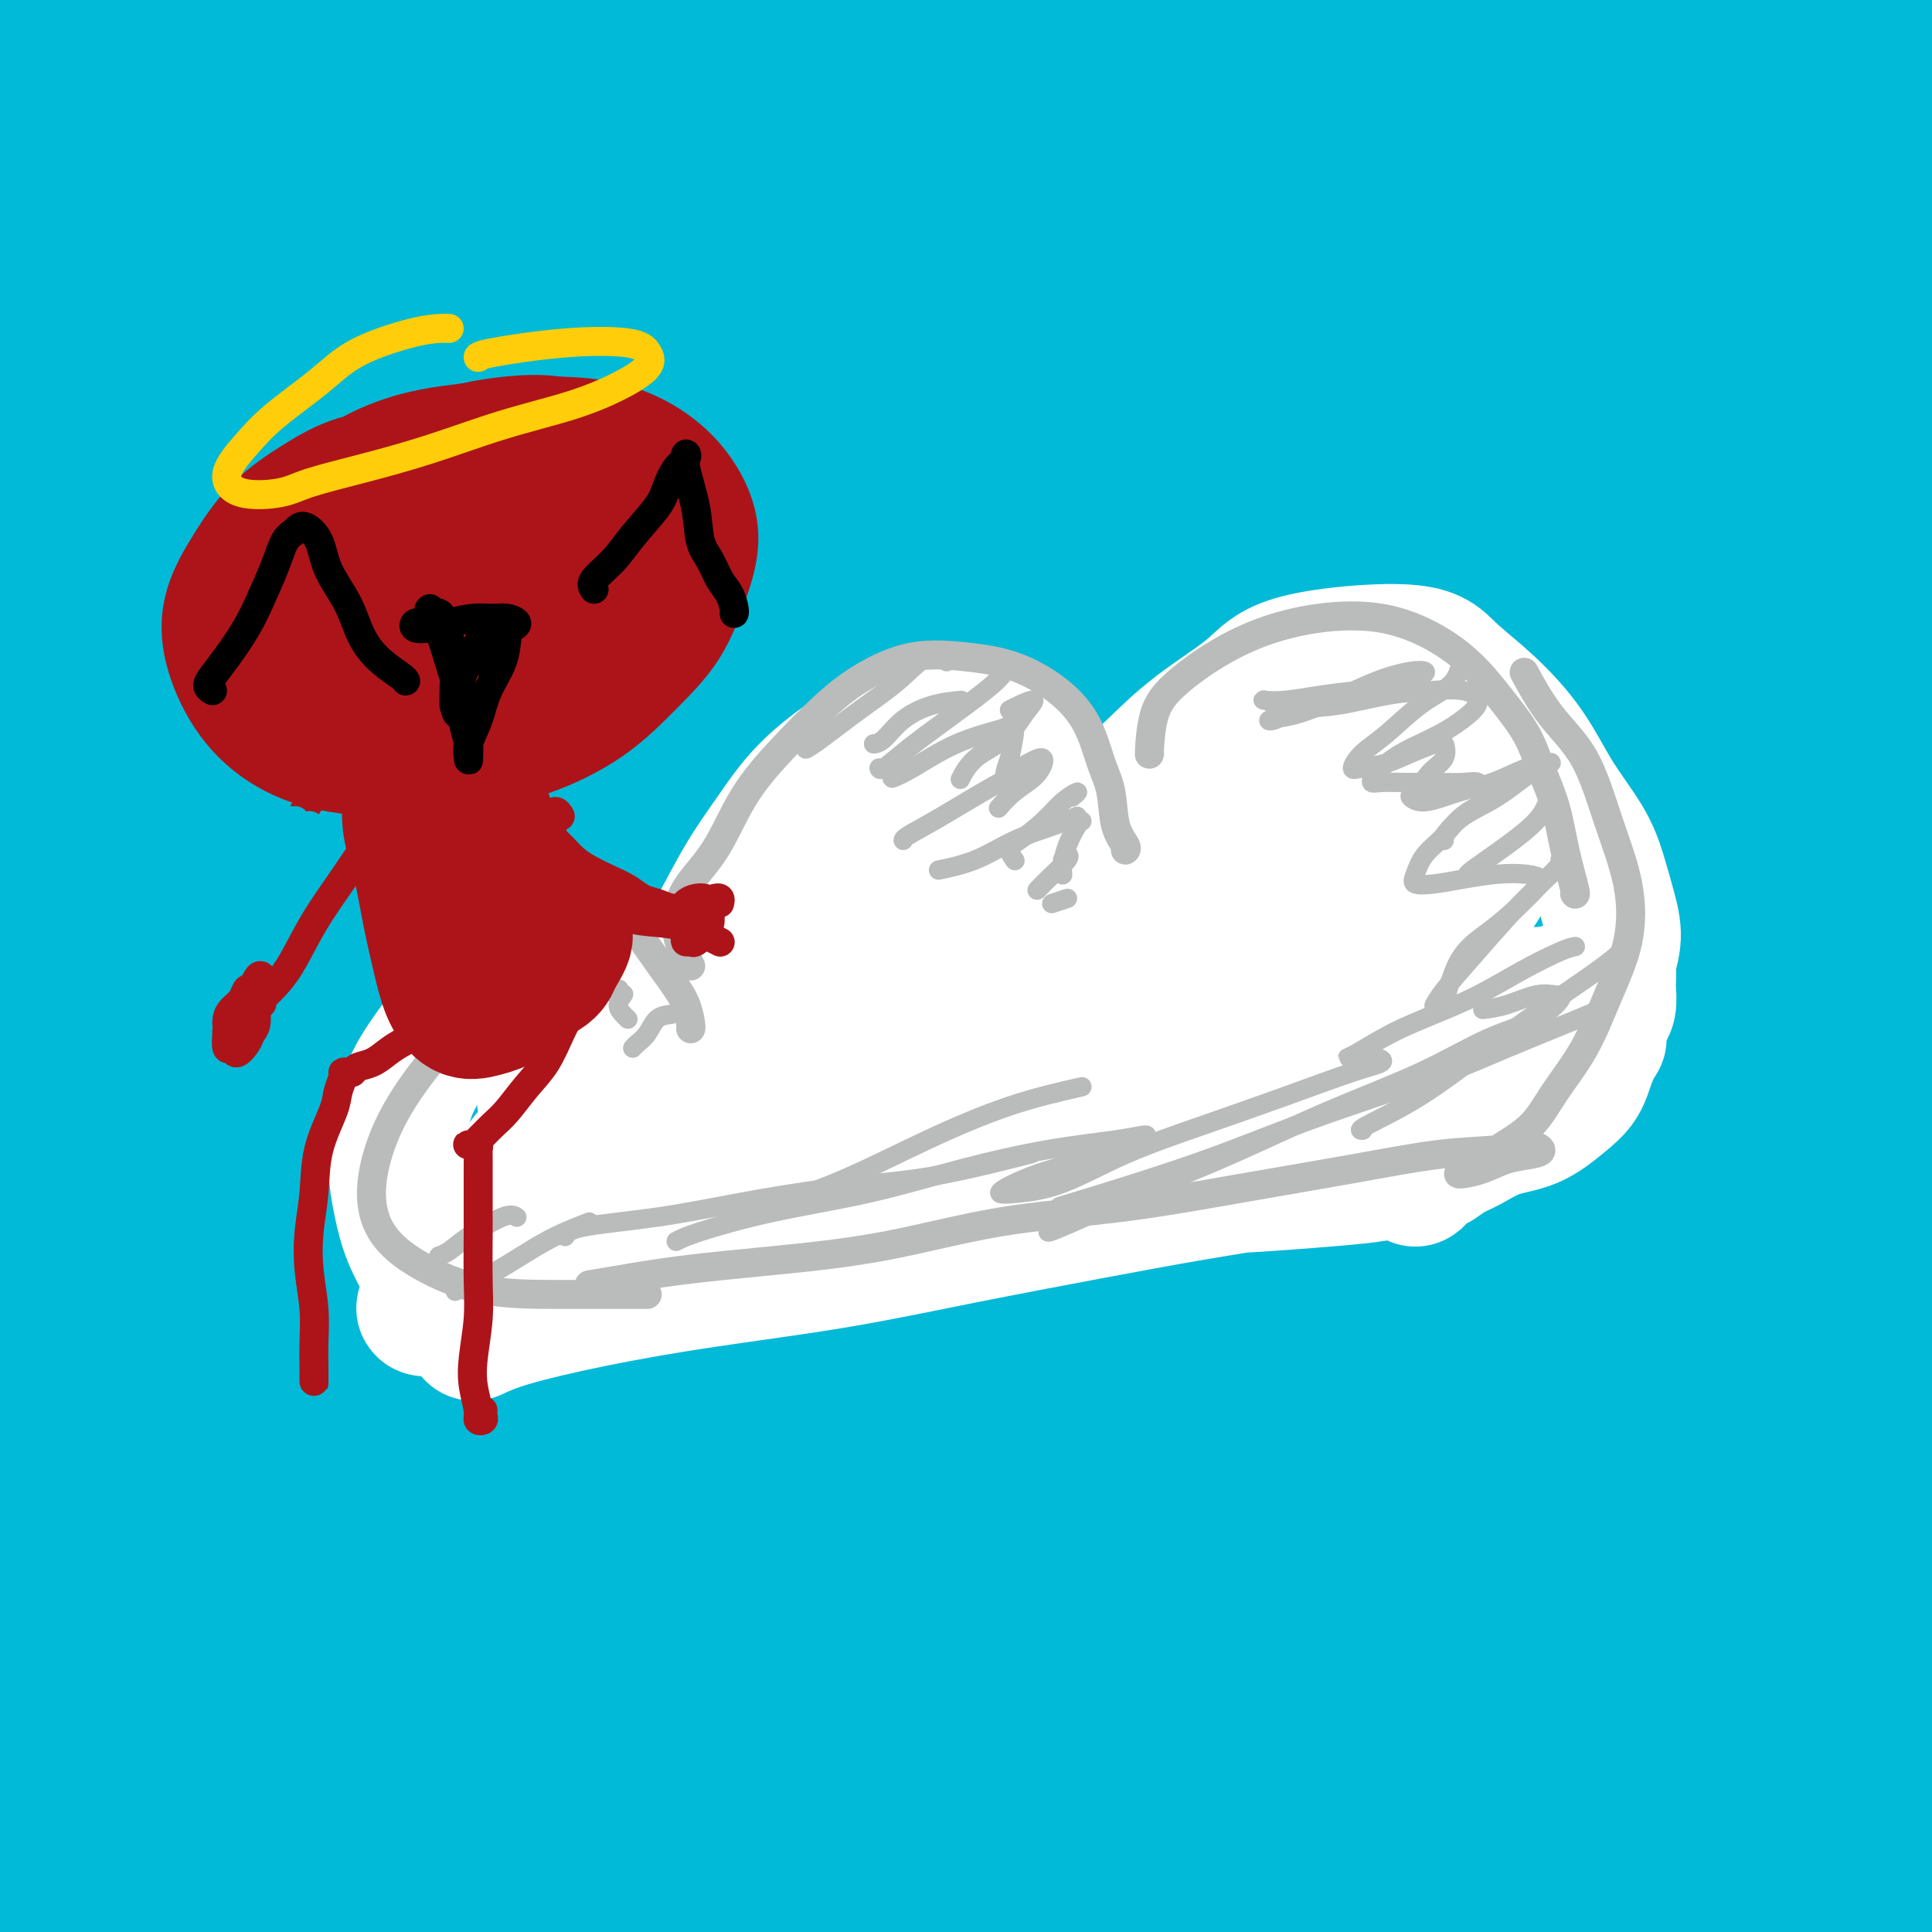 <svg viewBox='0 0 400 400' version='1.1' xmlns='http://www.w3.org/2000/svg' xmlns:xlink='http://www.w3.org/1999/xlink'><rect x="0" y="0" width="400" height="400" fill="#808080" stroke="none"/><g fill='none' stroke='#00BAD8' stroke-width='28' stroke-linecap='round' stroke-linejoin='round'><path d='M136,15c1.177,0.049 2.353,0.099 3,-1c0.647,-1.099 0.764,-3.345 -1,-5c-1.764,-1.655 -5.409,-2.717 -10,-3c-4.591,-0.283 -10.128,0.212 -17,1c-6.872,0.788 -15.079,1.867 -23,3c-7.921,1.133 -15.556,2.319 -30,5c-14.444,2.681 -35.698,6.858 -50,10c-14.302,3.142 -21.652,5.251 -29,7c-7.348,1.749 -14.692,3.140 -19,4c-4.308,0.860 -5.579,1.189 -5,1c0.579,-0.189 3.007,-0.896 9,-3c5.993,-2.104 15.551,-5.605 23,-8c7.449,-2.395 12.790,-3.683 21,-6c8.210,-2.317 19.290,-5.664 34,-9c14.710,-3.336 33.052,-6.663 45,-9c11.948,-2.337 17.503,-3.684 26,-5c8.497,-1.316 19.935,-2.601 31,-4c11.065,-1.399 21.755,-2.913 31,-4c9.245,-1.087 17.044,-1.746 23,-2c5.956,-0.254 10.069,-0.104 9,0c-1.069,0.104 -7.322,0.163 -22,2c-14.678,1.837 -37.783,5.451 -56,8c-18.217,2.549 -31.548,4.034 -56,9c-24.452,4.966 -60.026,13.415 -84,20c-23.974,6.585 -36.347,11.306 -49,15c-12.653,3.694 -25.585,6.362 -31,7c-5.415,0.638 -3.314,-0.752 2,-3c5.314,-2.248 13.841,-5.354 23,-9c9.159,-3.646 18.950,-7.833 31,-12c12.050,-4.167 26.360,-8.314 39,-12c12.640,-3.686 23.612,-6.910 37,-10c13.388,-3.090 29.194,-6.045 45,-9'/><path d='M86,-7c28.438,-6.459 39.031,-7.107 56,-9c16.969,-1.893 40.312,-5.033 63,-7c22.688,-1.967 44.722,-2.763 64,-3c19.278,-0.237 35.801,0.084 48,1c12.199,0.916 20.075,2.428 25,4c4.925,1.572 6.898,3.205 -5,6c-11.898,2.795 -37.668,6.751 -61,10c-23.332,3.249 -44.225,5.791 -82,12c-37.775,6.209 -92.431,16.086 -131,25c-38.569,8.914 -61.051,16.865 -85,25c-23.949,8.135 -49.367,16.453 -68,23c-18.633,6.547 -30.483,11.324 -37,14c-6.517,2.676 -7.701,3.252 -4,1c3.701,-2.252 12.288,-7.332 24,-13c11.712,-5.668 26.550,-11.923 47,-20c20.450,-8.077 46.510,-17.976 66,-25c19.490,-7.024 32.408,-11.173 49,-16c16.592,-4.827 36.857,-10.331 56,-15c19.143,-4.669 37.163,-8.504 58,-12c20.837,-3.496 44.491,-6.653 69,-9c24.509,-2.347 49.874,-3.883 73,-5c23.126,-1.117 44.013,-1.813 65,-1c20.987,0.813 42.074,3.136 48,6c5.926,2.864 -3.311,6.270 -16,9c-12.689,2.730 -28.832,4.783 -60,9c-31.168,4.217 -77.360,10.598 -120,18c-42.640,7.402 -81.727,15.826 -118,25c-36.273,9.174 -69.733,19.098 -99,29c-29.267,9.902 -54.341,19.781 -73,28c-18.659,8.219 -30.903,14.777 -36,18c-5.097,3.223 -3.049,3.112 -1,3'/><path d='M-99,124c-1.454,1.548 13.412,-5.082 29,-12c15.588,-6.918 31.899,-14.126 53,-23c21.101,-8.874 46.993,-19.416 74,-29c27.007,-9.584 55.128,-18.210 78,-25c22.872,-6.790 40.495,-11.743 66,-17c25.505,-5.257 58.892,-10.819 90,-15c31.108,-4.181 59.938,-6.982 85,-8c25.062,-1.018 46.356,-0.255 62,1c15.644,1.255 25.638,3.000 30,5c4.362,2.000 3.091,4.256 -3,6c-6.091,1.744 -17.002,2.978 -39,5c-21.998,2.022 -55.081,4.834 -95,9c-39.919,4.166 -86.672,9.686 -128,17c-41.328,7.314 -77.229,16.424 -112,26c-34.771,9.576 -68.411,19.619 -95,29c-26.589,9.381 -46.126,18.098 -59,24c-12.874,5.902 -19.083,8.987 -20,10c-0.917,1.013 3.458,-0.048 13,-4c9.542,-3.952 24.249,-10.795 42,-19c17.751,-8.205 38.544,-17.771 64,-28c25.456,-10.229 55.575,-21.122 82,-30c26.425,-8.878 49.157,-15.740 72,-21c22.843,-5.260 45.797,-8.916 69,-13c23.203,-4.084 46.654,-8.594 84,-10c37.346,-1.406 88.587,0.292 110,2c21.413,1.708 12.997,3.424 8,5c-4.997,1.576 -6.577,3.010 -26,7c-19.423,3.990 -56.691,10.536 -90,16c-33.309,5.464 -62.660,9.847 -96,17c-33.340,7.153 -70.670,17.077 -108,27'/><path d='M141,76c-36.012,10.577 -72.043,23.520 -104,36c-31.957,12.480 -59.841,24.498 -82,35c-22.159,10.502 -38.593,19.488 -48,25c-9.407,5.512 -11.787,7.549 -9,7c2.787,-0.549 10.743,-3.684 23,-9c12.257,-5.316 28.817,-12.812 49,-22c20.183,-9.188 43.988,-20.067 71,-31c27.012,-10.933 57.230,-21.921 89,-32c31.770,-10.079 65.092,-19.251 99,-27c33.908,-7.749 68.401,-14.075 101,-18c32.599,-3.925 63.304,-5.447 89,-6c25.696,-0.553 46.384,-0.135 61,1c14.616,1.135 23.161,2.986 26,4c2.839,1.014 -0.029,1.189 -7,2c-6.971,0.811 -18.046,2.256 -42,4c-23.954,1.744 -60.787,3.786 -97,8c-36.213,4.214 -71.806,10.600 -102,15c-30.194,4.400 -54.988,6.814 -110,23c-55.012,16.186 -140.243,46.145 -182,62c-41.757,15.855 -40.040,17.608 -42,20c-1.960,2.392 -7.598,5.425 -6,5c1.598,-0.425 10.433,-4.306 22,-10c11.567,-5.694 25.865,-13.201 46,-22c20.135,-8.799 46.106,-18.890 66,-28c19.894,-9.110 33.709,-17.239 83,-31c49.291,-13.761 134.057,-33.152 183,-42c48.943,-8.848 62.061,-7.151 80,-6c17.939,1.151 40.697,1.758 54,3c13.303,1.242 17.152,3.121 21,5'/><path d='M473,47c2.071,1.563 -3.251,2.971 -13,4c-9.749,1.029 -23.925,1.680 -43,3c-19.075,1.320 -43.050,3.310 -71,6c-27.950,2.690 -59.874,6.080 -94,11c-34.126,4.920 -70.453,11.370 -106,19c-35.547,7.630 -70.312,16.439 -102,26c-31.688,9.561 -60.297,19.875 -83,28c-22.703,8.125 -39.501,14.062 -50,18c-10.499,3.938 -14.701,5.876 -15,5c-0.299,-0.876 3.305,-4.565 11,-10c7.695,-5.435 19.481,-12.617 34,-21c14.519,-8.383 31.770,-17.966 51,-28c19.230,-10.034 40.438,-20.520 62,-30c21.562,-9.480 43.478,-17.954 65,-25c21.522,-7.046 42.649,-12.662 60,-17c17.351,-4.338 30.927,-7.397 40,-9c9.073,-1.603 13.643,-1.751 13,-1c-0.643,0.751 -6.500,2.400 -17,5c-10.500,2.600 -25.643,6.150 -43,11c-17.357,4.850 -36.927,10.999 -58,18c-21.073,7.001 -43.650,14.852 -65,23c-21.350,8.148 -41.472,16.592 -59,25c-17.528,8.408 -32.463,16.779 -43,23c-10.537,6.221 -16.678,10.292 -19,13c-2.322,2.708 -0.825,4.052 4,3c4.825,-1.052 12.977,-4.499 25,-9c12.023,-4.501 27.915,-10.054 47,-17c19.085,-6.946 41.363,-15.284 66,-23c24.637,-7.716 51.633,-14.808 80,-21c28.367,-6.192 58.105,-11.483 87,-15c28.895,-3.517 56.948,-5.258 85,-7'/><path d='M322,55c26.692,-0.793 50.922,0.724 71,3c20.078,2.276 36.006,5.309 46,8c9.994,2.691 14.056,5.039 12,7c-2.056,1.961 -10.229,3.534 -24,5c-13.771,1.466 -33.139,2.826 -57,5c-23.861,2.174 -52.214,5.164 -83,9c-30.786,3.836 -64.006,8.519 -98,15c-33.994,6.481 -68.764,14.762 -102,24c-33.236,9.238 -64.939,19.435 -92,29c-27.061,9.565 -49.481,18.500 -65,25c-15.519,6.500 -24.137,10.565 -28,12c-3.863,1.435 -2.970,0.239 3,-3c5.970,-3.239 17.016,-8.521 32,-16c14.984,-7.479 33.905,-17.155 56,-27c22.095,-9.845 47.366,-19.858 75,-30c27.634,-10.142 57.633,-20.413 89,-29c31.367,-8.587 64.103,-15.491 96,-21c31.897,-5.509 62.955,-9.624 92,-12c29.045,-2.376 56.077,-3.012 78,-2c21.923,1.012 38.739,3.672 49,6c10.261,2.328 13.968,4.326 11,6c-2.968,1.674 -12.611,3.026 -28,5c-15.389,1.974 -36.524,4.570 -62,8c-25.476,3.430 -55.292,7.695 -88,13c-32.708,5.305 -68.309,11.649 -105,20c-36.691,8.351 -74.472,18.707 -110,30c-35.528,11.293 -68.802,23.523 -97,35c-28.198,11.477 -51.321,22.200 -67,30c-15.679,7.800 -23.914,12.677 -27,15c-3.086,2.323 -1.025,2.092 6,-1c7.025,-3.092 19.012,-9.046 31,-15'/><path d='M-64,209c14.750,-7.082 33.124,-16.788 55,-27c21.876,-10.212 47.252,-20.931 75,-32c27.748,-11.069 57.868,-22.487 90,-32c32.132,-9.513 66.278,-17.122 98,-23c31.722,-5.878 61.021,-10.027 95,-12c33.979,-1.973 72.637,-1.771 98,0c25.363,1.771 37.432,5.109 45,8c7.568,2.891 10.635,5.334 8,7c-2.635,1.666 -10.973,2.556 -25,4c-14.027,1.444 -33.742,3.442 -58,6c-24.258,2.558 -53.060,5.676 -85,10c-31.940,4.324 -67.019,9.855 -103,17c-35.981,7.145 -72.864,15.906 -108,26c-35.136,10.094 -68.526,21.521 -97,32c-28.474,10.479 -52.032,20.010 -69,27c-16.968,6.990 -27.344,11.440 -33,14c-5.656,2.560 -6.591,3.232 -3,1c3.591,-2.232 11.708,-7.366 24,-14c12.292,-6.634 28.760,-14.768 49,-24c20.240,-9.232 44.253,-19.562 71,-30c26.747,-10.438 56.228,-20.983 87,-30c30.772,-9.017 62.834,-16.505 95,-23c32.166,-6.495 64.436,-11.995 95,-15c30.564,-3.005 59.423,-3.515 84,-3c24.577,0.515 44.872,2.053 58,4c13.128,1.947 19.087,4.301 19,6c-0.087,1.699 -6.222,2.743 -19,4c-12.778,1.257 -32.198,2.729 -56,5c-23.802,2.271 -51.985,5.342 -83,10c-31.015,4.658 -64.861,10.902 -100,19c-35.139,8.098 -71.569,18.049 -108,28'/><path d='M135,172c-36.049,10.408 -72.171,22.428 -104,35c-31.829,12.572 -59.366,25.695 -81,36c-21.634,10.305 -37.365,17.792 -46,22c-8.635,4.208 -10.175,5.136 -7,4c3.175,-1.136 11.065,-4.337 23,-10c11.935,-5.663 27.913,-13.788 48,-23c20.087,-9.212 44.281,-19.510 71,-30c26.719,-10.490 55.962,-21.172 87,-31c31.038,-9.828 63.871,-18.801 97,-26c33.129,-7.199 66.555,-12.624 98,-16c31.445,-3.376 60.911,-4.703 86,-4c25.089,0.703 45.802,3.434 59,6c13.198,2.566 18.881,4.966 18,7c-0.881,2.034 -8.326,3.703 -22,5c-13.674,1.297 -33.578,2.223 -58,4c-24.422,1.777 -53.363,4.404 -85,9c-31.637,4.596 -65.969,11.160 -101,19c-35.031,7.840 -70.761,16.956 -105,27c-34.239,10.044 -66.985,21.014 -95,32c-28.015,10.986 -51.297,21.986 -68,30c-16.703,8.014 -26.827,13.042 -31,15c-4.173,1.958 -2.395,0.846 4,-3c6.395,-3.846 17.409,-10.426 33,-19c15.591,-8.574 35.761,-19.141 59,-30c23.239,-10.859 49.546,-22.010 78,-33c28.454,-10.990 59.054,-21.821 91,-31c31.946,-9.179 65.237,-16.708 98,-22c32.763,-5.292 64.998,-8.346 93,-9c28.002,-0.654 51.770,1.093 70,4c18.230,2.907 30.923,6.973 35,10c4.077,3.027 -0.461,5.013 -5,7'/><path d='M475,157c-7.189,2.259 -22.662,4.407 -43,7c-20.338,2.593 -45.542,5.632 -74,10c-28.458,4.368 -60.172,10.065 -94,17c-33.828,6.935 -69.772,15.110 -106,25c-36.228,9.890 -72.741,21.497 -106,34c-33.259,12.503 -63.265,25.902 -87,37c-23.735,11.098 -41.199,19.894 -51,25c-9.801,5.106 -11.940,6.522 -9,5c2.940,-1.522 10.960,-5.981 23,-12c12.040,-6.019 28.101,-13.599 47,-23c18.899,-9.401 40.637,-20.625 66,-32c25.363,-11.375 54.350,-22.903 85,-34c30.650,-11.097 62.964,-21.764 96,-31c33.036,-9.236 66.794,-17.041 99,-22c32.206,-4.959 62.860,-7.073 89,-7c26.140,0.073 47.767,2.332 63,5c15.233,2.668 24.071,5.745 26,8c1.929,2.255 -3.051,3.688 -15,5c-11.949,1.312 -30.866,2.505 -54,5c-23.134,2.495 -50.486,6.294 -81,11c-30.514,4.706 -64.191,10.321 -99,18c-34.809,7.679 -70.752,17.422 -106,28c-35.248,10.578 -69.802,21.990 -100,34c-30.198,12.010 -56.042,24.618 -74,34c-17.958,9.382 -28.032,15.539 -33,19c-4.968,3.461 -4.830,4.228 3,1c7.830,-3.228 23.352,-10.451 40,-18c16.648,-7.549 34.421,-15.426 56,-25c21.579,-9.574 46.964,-20.847 75,-32c28.036,-11.153 58.725,-22.187 91,-31c32.275,-8.813 66.138,-15.407 100,-22'/><path d='M302,196c33.651,-5.528 67.779,-8.349 98,-9c30.221,-0.651 56.534,0.869 76,3c19.466,2.131 32.085,4.873 38,7c5.915,2.127 5.126,3.639 -1,5c-6.126,1.361 -17.589,2.571 -34,4c-16.411,1.429 -37.770,3.075 -63,6c-25.230,2.925 -54.331,7.127 -86,12c-31.669,4.873 -65.905,10.415 -101,18c-35.095,7.585 -71.050,17.212 -105,28c-33.950,10.788 -65.895,22.738 -92,33c-26.105,10.262 -46.371,18.838 -58,24c-11.629,5.162 -14.620,6.912 -12,6c2.620,-0.912 10.851,-4.486 23,-10c12.149,-5.514 28.217,-12.969 47,-21c18.783,-8.031 40.281,-16.637 65,-26c24.719,-9.363 52.657,-19.483 82,-29c29.343,-9.517 60.090,-18.433 92,-25c31.910,-6.567 64.985,-10.787 95,-13c30.015,-2.213 56.972,-2.419 78,-1c21.028,1.419 36.127,4.461 44,7c7.873,2.539 8.519,4.573 3,6c-5.519,1.427 -17.201,2.247 -35,4c-17.799,1.753 -41.713,4.441 -69,8c-27.287,3.559 -57.947,7.990 -91,14c-33.053,6.010 -68.498,13.598 -104,23c-35.502,9.402 -71.061,20.619 -103,32c-31.939,11.381 -60.257,22.925 -82,32c-21.743,9.075 -36.910,15.680 -44,19c-7.090,3.320 -6.101,3.355 -1,1c5.101,-2.355 14.315,-7.102 28,-14c13.685,-6.898 31.843,-15.949 50,-25'/><path d='M40,315c23.840,-11.522 44.940,-21.326 70,-32c25.060,-10.674 54.080,-22.217 84,-32c29.920,-9.783 60.740,-17.805 91,-24c30.260,-6.195 59.962,-10.561 87,-13c27.038,-2.439 51.414,-2.949 69,-2c17.586,0.949 28.383,3.358 32,5c3.617,1.642 0.054,2.516 -10,3c-10.054,0.484 -26.597,0.578 -48,2c-21.403,1.422 -47.664,4.172 -77,8c-29.336,3.828 -61.747,8.733 -96,16c-34.253,7.267 -70.347,16.897 -107,28c-36.653,11.103 -73.863,23.680 -106,37c-32.137,13.320 -59.201,27.384 -79,38c-19.799,10.616 -32.335,17.784 -37,21c-4.665,3.216 -1.461,2.480 6,-1c7.461,-3.480 19.178,-9.705 34,-17c14.822,-7.295 32.750,-15.659 54,-25c21.250,-9.341 45.822,-19.659 73,-30c27.178,-10.341 56.960,-20.707 88,-30c31.040,-9.293 63.336,-17.514 96,-23c32.664,-5.486 65.694,-8.238 96,-9c30.306,-0.762 57.888,0.465 81,3c23.112,2.535 41.753,6.378 53,10c11.247,3.622 15.101,7.023 12,9c-3.101,1.977 -13.157,2.530 -28,3c-14.843,0.470 -34.472,0.856 -57,2c-22.528,1.144 -47.954,3.047 -75,6c-27.046,2.953 -55.713,6.956 -85,12c-29.287,5.044 -59.193,11.127 -88,18c-28.807,6.873 -56.516,14.535 -80,22c-23.484,7.465 -42.742,14.732 -62,22'/><path d='M31,342c-16.678,6.523 -27.372,11.832 -33,14c-5.628,2.168 -6.189,1.196 -2,-1c4.189,-2.196 13.128,-5.616 25,-11c11.872,-5.384 26.678,-12.731 44,-20c17.322,-7.269 37.162,-14.461 59,-22c21.838,-7.539 45.675,-15.424 71,-22c25.325,-6.576 52.139,-11.841 79,-16c26.861,-4.159 53.771,-7.211 79,-8c25.229,-0.789 48.779,0.685 67,3c18.221,2.315 31.114,5.471 38,8c6.886,2.529 7.764,4.429 2,6c-5.764,1.571 -18.172,2.811 -36,4c-17.828,1.189 -41.078,2.326 -69,5c-27.922,2.674 -60.516,6.885 -93,12c-32.484,5.115 -64.856,11.135 -107,23c-42.144,11.865 -94.058,29.574 -131,44c-36.942,14.426 -58.913,25.568 -76,34c-17.087,8.432 -29.291,14.152 -33,16c-3.709,1.848 1.077,-0.177 10,-5c8.923,-4.823 21.983,-12.442 38,-21c16.017,-8.558 34.992,-18.053 57,-28c22.008,-9.947 47.049,-20.345 74,-31c26.951,-10.655 55.811,-21.565 87,-31c31.189,-9.435 64.706,-17.393 98,-23c33.294,-5.607 66.365,-8.862 98,-10c31.635,-1.138 61.836,-0.158 87,2c25.164,2.158 45.293,5.495 58,9c12.707,3.505 17.994,7.176 16,9c-1.994,1.824 -11.268,1.799 -26,2c-14.732,0.201 -34.924,0.629 -60,2c-25.076,1.371 -55.038,3.686 -85,6'/><path d='M367,292c-44.004,3.334 -68.515,6.670 -101,13c-32.485,6.330 -72.946,15.653 -111,26c-38.054,10.347 -73.702,21.716 -104,33c-30.298,11.284 -55.248,22.483 -72,30c-16.752,7.517 -25.307,11.351 -27,12c-1.693,0.649 3.477,-1.888 13,-6c9.523,-4.112 23.399,-9.798 40,-17c16.601,-7.202 35.928,-15.918 58,-25c22.072,-9.082 46.891,-18.529 75,-28c28.109,-9.471 59.510,-18.968 91,-26c31.490,-7.032 63.070,-11.601 94,-14c30.930,-2.399 61.211,-2.627 87,-1c25.789,1.627 47.087,5.110 61,9c13.913,3.890 20.441,8.188 20,11c-0.441,2.812 -7.851,4.138 -23,5c-15.149,0.862 -38.037,1.262 -66,3c-27.963,1.738 -61.000,4.816 -96,10c-35.000,5.184 -71.962,12.475 -110,22c-38.038,9.525 -77.152,21.283 -112,33c-34.848,11.717 -65.431,23.393 -88,33c-22.569,9.607 -37.123,17.144 -44,21c-6.877,3.856 -6.076,4.030 -1,2c5.076,-2.030 14.426,-6.263 27,-12c12.574,-5.737 28.373,-12.978 47,-21c18.627,-8.022 40.083,-16.824 64,-26c23.917,-9.176 50.297,-18.725 79,-28c28.703,-9.275 59.730,-18.275 90,-24c30.270,-5.725 59.784,-8.174 87,-9c27.216,-0.826 52.135,-0.030 72,2c19.865,2.030 34.676,5.294 42,8c7.324,2.706 7.162,4.853 7,7'/><path d='M466,335c-2.835,1.819 -13.422,2.867 -29,4c-15.578,1.133 -36.146,2.350 -61,4c-24.854,1.650 -53.995,3.734 -84,8c-30.005,4.266 -60.873,10.716 -93,18c-32.127,7.284 -65.512,15.404 -97,25c-31.488,9.596 -61.079,20.670 -82,29c-20.921,8.330 -33.172,13.918 -40,17c-6.828,3.082 -8.232,3.658 -3,1c5.232,-2.658 17.101,-8.551 31,-15c13.899,-6.449 29.828,-13.454 48,-22c18.172,-8.546 38.587,-18.632 62,-28c23.413,-9.368 49.824,-18.016 77,-26c27.176,-7.984 55.117,-15.303 83,-20c27.883,-4.697 55.709,-6.773 81,-7c25.291,-0.227 48.046,1.394 64,4c15.954,2.606 25.107,6.196 29,9c3.893,2.804 2.527,4.821 -8,7c-10.527,2.179 -30.214,4.520 -45,5c-14.786,0.480 -24.671,-0.901 -72,7c-47.329,7.901 -132.102,25.086 -183,38c-50.898,12.914 -67.921,21.559 -85,29c-17.079,7.441 -34.215,13.678 -45,18c-10.785,4.322 -15.221,6.728 -13,6c2.221,-0.728 11.098,-4.592 24,-10c12.902,-5.408 29.829,-12.360 49,-20c19.171,-7.640 40.587,-15.967 65,-24c24.413,-8.033 51.822,-15.772 79,-23c27.178,-7.228 54.125,-13.946 83,-18c28.875,-4.054 59.679,-5.444 85,-5c25.321,0.444 45.161,2.722 65,5'/><path d='M451,351c17.347,2.461 28.215,6.113 33,9c4.785,2.887 3.486,5.008 -4,6c-7.486,0.992 -21.160,0.854 -40,2c-18.840,1.146 -42.845,3.577 -71,6c-28.155,2.423 -60.459,4.838 -90,9c-29.541,4.162 -56.319,10.071 -90,19c-33.681,8.929 -74.267,20.878 -97,28c-22.733,7.122 -27.615,9.419 -32,11c-4.385,1.581 -8.274,2.448 -9,2c-0.726,-0.448 1.712,-2.210 31,-12c29.288,-9.790 85.425,-27.609 123,-38c37.575,-10.391 56.588,-13.356 78,-17c21.412,-3.644 45.223,-7.968 83,-7c37.777,0.968 89.519,7.228 112,11c22.481,3.772 15.702,5.057 10,6c-5.702,0.943 -10.325,1.545 -21,2c-10.675,0.455 -27.401,0.765 -48,2c-20.599,1.235 -45.072,3.395 -72,5c-26.928,1.605 -56.312,2.653 -84,7c-27.688,4.347 -53.681,11.992 -77,18c-23.319,6.008 -43.963,10.379 -57,13c-13.037,2.621 -18.468,3.492 -19,3c-0.532,-0.492 3.835,-2.348 12,-5c8.165,-2.652 20.128,-6.102 35,-10c14.872,-3.898 32.654,-8.246 52,-13c19.346,-4.754 40.258,-9.913 63,-13c22.742,-3.087 47.315,-4.100 72,-5c24.685,-0.900 49.481,-1.686 69,-1c19.519,0.686 33.759,2.843 48,5'/><path d='M461,394c11.810,2.263 17.335,5.422 19,7c1.665,1.578 -0.531,1.577 -7,2c-6.469,0.423 -17.210,1.272 -31,2c-13.790,0.728 -30.627,1.336 -50,3c-19.373,1.664 -41.281,4.386 -63,5c-21.719,0.614 -43.249,-0.878 -64,2c-20.751,2.878 -40.723,10.127 -56,15c-15.277,4.873 -25.859,7.371 -33,9c-7.141,1.629 -10.839,2.389 -10,2c0.839,-0.389 6.217,-1.927 13,-4c6.783,-2.073 14.973,-4.681 26,-9c11.027,-4.319 24.893,-10.350 41,-14c16.107,-3.650 34.455,-4.918 53,-6c18.545,-1.082 37.286,-1.978 56,-3c18.714,-1.022 37.402,-2.171 53,-2c15.598,0.171 28.106,1.663 37,3c8.894,1.337 14.174,2.520 17,3c2.826,0.480 3.198,0.258 1,0c-2.198,-0.258 -6.968,-0.553 -13,-1c-6.032,-0.447 -13.328,-1.048 -22,-2c-8.672,-0.952 -18.719,-2.256 -24,-3c-5.281,-0.744 -5.794,-0.927 -6,-1c-0.206,-0.073 -0.103,-0.037 0,0'/></g>
<g fill='none' stroke='#FFFFFF' stroke-width='28' stroke-linecap='round' stroke-linejoin='round'><path d='M98,276c1.979,-0.912 3.957,-1.825 8,-3c4.043,-1.175 10.150,-2.614 17,-4c6.850,-1.386 14.445,-2.720 23,-4c8.555,-1.280 18.072,-2.506 27,-4c8.928,-1.494 17.267,-3.255 26,-5c8.733,-1.745 17.861,-3.473 26,-5c8.139,-1.527 15.288,-2.854 22,-4c6.712,-1.146 12.988,-2.112 18,-3c5.012,-0.888 8.760,-1.699 12,-2c3.240,-0.301 5.972,-0.092 8,0c2.028,0.092 3.352,0.066 4,0c0.648,-0.066 0.619,-0.172 0,0c-0.619,0.172 -1.830,0.623 -4,1c-2.170,0.377 -5.301,0.681 -9,1c-3.699,0.319 -7.968,0.655 -13,1c-5.032,0.345 -10.827,0.700 -17,1c-6.173,0.300 -12.724,0.545 -19,1c-6.276,0.455 -12.278,1.120 -19,2c-6.722,0.880 -14.164,1.974 -21,3c-6.836,1.026 -13.067,1.983 -19,3c-5.933,1.017 -11.569,2.092 -16,3c-4.431,0.908 -7.659,1.647 -11,2c-3.341,0.353 -6.796,0.319 -10,1c-3.204,0.681 -6.158,2.076 -9,3c-2.842,0.924 -5.572,1.376 -8,2c-2.428,0.624 -4.554,1.421 -6,2c-1.446,0.579 -2.211,0.940 -3,1c-0.789,0.060 -1.603,-0.180 -2,0c-0.397,0.180 -0.376,0.779 -1,1c-0.624,0.221 -1.893,0.063 -3,0c-1.107,-0.063 -2.054,-0.032 -3,0'/><path d='M96,270c-14.674,2.485 -5.857,-0.303 -3,-2c2.857,-1.697 -0.244,-2.302 -2,-3c-1.756,-0.698 -2.167,-1.489 -3,-3c-0.833,-1.511 -2.088,-3.744 -3,-6c-0.912,-2.256 -1.481,-4.537 -2,-7c-0.519,-2.463 -0.987,-5.108 -1,-8c-0.013,-2.892 0.431,-6.029 1,-9c0.569,-2.971 1.264,-5.774 3,-9c1.736,-3.226 4.515,-6.876 7,-10c2.485,-3.124 4.678,-5.723 7,-8c2.322,-2.277 4.774,-4.233 7,-6c2.226,-1.767 4.226,-3.345 6,-4c1.774,-0.655 3.321,-0.385 5,0c1.679,0.385 3.490,0.887 5,2c1.510,1.113 2.720,2.838 4,5c1.280,2.162 2.631,4.760 4,7c1.369,2.240 2.757,4.120 4,6c1.243,1.880 2.339,3.759 3,5c0.661,1.241 0.885,1.845 1,2c0.115,0.155 0.122,-0.137 0,-1c-0.122,-0.863 -0.372,-2.297 0,-4c0.372,-1.703 1.368,-3.677 2,-6c0.632,-2.323 0.902,-4.996 2,-8c1.098,-3.004 3.024,-6.340 5,-10c1.976,-3.660 4.002,-7.645 6,-11c1.998,-3.355 3.969,-6.078 6,-9c2.031,-2.922 4.122,-6.041 7,-9c2.878,-2.959 6.544,-5.758 10,-8c3.456,-2.242 6.702,-3.926 10,-5c3.298,-1.074 6.649,-1.537 10,-2'/><path d='M197,149c4.791,-0.784 6.769,0.756 9,2c2.231,1.244 4.717,2.193 7,4c2.283,1.807 4.364,4.472 6,7c1.636,2.528 2.827,4.921 4,7c1.173,2.079 2.328,3.846 3,5c0.672,1.154 0.862,1.694 1,2c0.138,0.306 0.225,0.378 0,0c-0.225,-0.378 -0.763,-1.204 0,-3c0.763,-1.796 2.827,-4.560 5,-7c2.173,-2.440 4.454,-4.555 7,-7c2.546,-2.445 5.356,-5.220 9,-8c3.644,-2.780 8.120,-5.566 11,-8c2.880,-2.434 4.163,-4.515 10,-6c5.837,-1.485 16.229,-2.375 22,-2c5.771,0.375 6.922,2.016 9,4c2.078,1.984 5.085,4.310 8,7c2.915,2.690 5.740,5.744 8,9c2.260,3.256 3.955,6.715 6,10c2.045,3.285 4.439,6.396 6,9c1.561,2.604 2.289,4.700 3,7c0.711,2.300 1.406,4.805 2,7c0.594,2.195 1.087,4.082 1,6c-0.087,1.918 -0.755,3.869 -1,5c-0.245,1.131 -0.069,1.443 0,2c0.069,0.557 0.029,1.359 0,2c-0.029,0.641 -0.049,1.120 0,2c0.049,0.880 0.167,2.160 0,3c-0.167,0.840 -0.619,1.240 -1,2c-0.381,0.760 -0.690,1.880 -1,3'/><path d='M331,213c-0.363,3.218 0.229,1.762 0,2c-0.229,0.238 -1.280,2.170 -2,4c-0.720,1.830 -1.108,3.558 -2,5c-0.892,1.442 -2.286,2.599 -4,4c-1.714,1.401 -3.746,3.048 -6,4c-2.254,0.952 -4.730,1.211 -7,2c-2.270,0.789 -4.335,2.109 -6,3c-1.665,0.891 -2.930,1.353 -4,2c-1.070,0.647 -1.946,1.480 -3,2c-1.054,0.520 -2.285,0.727 -3,1c-0.715,0.273 -0.915,0.614 -1,1c-0.085,0.386 -0.054,0.819 0,1c0.054,0.181 0.131,0.110 0,0c-0.131,-0.110 -0.469,-0.259 -1,-1c-0.531,-0.741 -1.254,-2.075 -2,-3c-0.746,-0.925 -1.513,-1.443 -3,-2c-1.487,-0.557 -3.692,-1.155 -6,-2c-2.308,-0.845 -4.719,-1.937 -8,-3c-3.281,-1.063 -7.431,-2.095 -12,-3c-4.569,-0.905 -9.557,-1.682 -15,-2c-5.443,-0.318 -11.341,-0.177 -18,0c-6.659,0.177 -14.078,0.388 -21,1c-6.922,0.612 -13.348,1.624 -20,3c-6.652,1.376 -13.529,3.116 -19,4c-5.471,0.884 -9.536,0.914 -12,1c-2.464,0.086 -3.326,0.230 -3,0c0.326,-0.230 1.840,-0.835 5,-2c3.160,-1.165 7.966,-2.891 14,-5c6.034,-2.109 13.295,-4.603 21,-7c7.705,-2.397 15.852,-4.699 24,-7'/><path d='M217,216c14.384,-4.714 18.345,-5.999 25,-8c6.655,-2.001 16.003,-4.718 23,-7c6.997,-2.282 11.644,-4.131 15,-5c3.356,-0.869 5.422,-0.760 5,-1c-0.422,-0.240 -3.332,-0.828 -8,0c-4.668,0.828 -11.094,3.072 -19,5c-7.906,1.928 -17.293,3.539 -27,6c-9.707,2.461 -19.735,5.770 -30,9c-10.265,3.230 -20.765,6.380 -30,10c-9.235,3.620 -17.203,7.709 -24,11c-6.797,3.291 -12.423,5.784 -16,8c-3.577,2.216 -5.104,4.155 -6,5c-0.896,0.845 -1.161,0.595 0,0c1.161,-0.595 3.749,-1.536 7,-3c3.251,-1.464 7.166,-3.451 11,-5c3.834,-1.549 7.588,-2.661 11,-4c3.412,-1.339 6.483,-2.905 9,-4c2.517,-1.095 4.479,-1.720 5,-2c0.521,-0.280 -0.399,-0.213 -2,0c-1.601,0.213 -3.882,0.574 -7,1c-3.118,0.426 -7.072,0.917 -11,2c-3.928,1.083 -7.829,2.759 -12,4c-4.171,1.241 -8.612,2.046 -12,3c-3.388,0.954 -5.721,2.056 -8,3c-2.279,0.944 -4.502,1.729 -6,2c-1.498,0.271 -2.269,0.028 -3,0c-0.731,-0.028 -1.422,0.158 -1,-1c0.422,-1.158 1.959,-3.661 3,-5c1.041,-1.339 1.588,-1.514 3,-3c1.412,-1.486 3.689,-4.282 5,-6c1.311,-1.718 1.655,-2.359 2,-3'/><path d='M119,228c2.164,-3.246 1.574,-2.362 1,-2c-0.574,0.362 -1.132,0.203 -2,0c-0.868,-0.203 -2.046,-0.449 -3,0c-0.954,0.449 -1.682,1.592 -2,2c-0.318,0.408 -0.224,0.082 0,0c0.224,-0.082 0.579,0.080 1,0c0.421,-0.080 0.907,-0.403 2,-1c1.093,-0.597 2.792,-1.468 4,-2c1.208,-0.532 1.924,-0.725 3,-1c1.076,-0.275 2.514,-0.634 3,-1c0.486,-0.366 0.022,-0.741 0,-1c-0.022,-0.259 0.398,-0.401 0,0c-0.398,0.401 -1.613,1.346 -2,2c-0.387,0.654 0.053,1.017 1,1c0.947,-0.017 2.401,-0.416 4,-1c1.599,-0.584 3.341,-1.355 6,-3c2.659,-1.645 6.234,-4.166 10,-7c3.766,-2.834 7.724,-5.981 12,-9c4.276,-3.019 8.869,-5.911 13,-9c4.131,-3.089 7.800,-6.375 11,-9c3.200,-2.625 5.929,-4.588 8,-6c2.071,-1.412 3.482,-2.271 4,-3c0.518,-0.729 0.142,-1.326 -1,-1c-1.142,0.326 -3.051,1.575 -5,3c-1.949,1.425 -3.937,3.024 -7,5c-3.063,1.976 -7.202,4.328 -11,7c-3.798,2.672 -7.255,5.665 -10,8c-2.745,2.335 -4.777,4.013 -6,5c-1.223,0.987 -1.635,1.282 -1,1c0.635,-0.282 2.318,-1.141 4,-2'/><path d='M156,204c2.307,-1.425 6.574,-4.487 11,-7c4.426,-2.513 9.012,-4.477 14,-7c4.988,-2.523 10.380,-5.604 15,-8c4.620,-2.396 8.468,-4.107 12,-6c3.532,-1.893 6.746,-3.968 9,-5c2.254,-1.032 3.547,-1.020 4,-1c0.453,0.020 0.064,0.048 -1,1c-1.064,0.952 -2.805,2.829 -5,5c-2.195,2.171 -4.845,4.638 -8,7c-3.155,2.362 -6.813,4.619 -10,7c-3.187,2.381 -5.901,4.884 -8,7c-2.099,2.116 -3.583,3.844 -4,5c-0.417,1.156 0.235,1.738 1,2c0.765,0.262 1.645,0.202 4,0c2.355,-0.202 6.186,-0.547 10,-2c3.814,-1.453 7.612,-4.013 12,-6c4.388,-1.987 9.365,-3.401 14,-5c4.635,-1.599 8.929,-3.384 13,-5c4.071,-1.616 7.921,-3.062 11,-4c3.079,-0.938 5.388,-1.369 7,-2c1.612,-0.631 2.529,-1.463 3,-2c0.471,-0.537 0.498,-0.779 -1,-1c-1.498,-0.221 -4.521,-0.421 -8,0c-3.479,0.421 -7.413,1.464 -11,2c-3.587,0.536 -6.826,0.565 -14,2c-7.174,1.435 -18.281,4.277 -24,6c-5.719,1.723 -6.048,2.328 -7,3c-0.952,0.672 -2.525,1.412 -3,2c-0.475,0.588 0.150,1.025 2,1c1.850,-0.025 4.925,-0.513 8,-1'/><path d='M202,192c3.824,-0.255 8.385,-0.891 13,-2c4.615,-1.109 9.283,-2.689 14,-4c4.717,-1.311 9.484,-2.353 14,-4c4.516,-1.647 8.783,-3.898 13,-6c4.217,-2.102 8.384,-4.055 12,-6c3.616,-1.945 6.680,-3.882 9,-6c2.320,-2.118 3.895,-4.417 5,-6c1.105,-1.583 1.741,-2.449 2,-3c0.259,-0.551 0.143,-0.786 0,-1c-0.143,-0.214 -0.312,-0.407 -1,0c-0.688,0.407 -1.894,1.412 -4,3c-2.106,1.588 -5.113,3.757 -8,6c-2.887,2.243 -5.655,4.560 -9,7c-3.345,2.440 -7.265,5.003 -10,7c-2.735,1.997 -4.283,3.428 -5,5c-0.717,1.572 -0.602,3.284 0,4c0.602,0.716 1.692,0.435 3,0c1.308,-0.435 2.836,-1.024 6,-2c3.164,-0.976 7.966,-2.339 12,-4c4.034,-1.661 7.301,-3.621 11,-5c3.699,-1.379 7.831,-2.176 11,-3c3.169,-0.824 5.377,-1.673 7,-2c1.623,-0.327 2.663,-0.130 3,0c0.337,0.130 -0.030,0.194 -1,1c-0.970,0.806 -2.544,2.355 -5,4c-2.456,1.645 -5.793,3.385 -9,5c-3.207,1.615 -6.282,3.103 -9,5c-2.718,1.897 -5.078,4.203 -7,6c-1.922,1.797 -3.406,3.085 -4,4c-0.594,0.915 -0.297,1.458 0,2'/><path d='M265,197c-1.352,1.917 0.768,0.710 3,0c2.232,-0.710 4.574,-0.921 7,-2c2.426,-1.079 4.935,-3.025 8,-5c3.065,-1.975 6.687,-3.981 10,-6c3.313,-2.019 6.316,-4.053 9,-6c2.684,-1.947 5.050,-3.808 7,-5c1.950,-1.192 3.483,-1.714 4,-2c0.517,-0.286 0.018,-0.334 0,0c-0.018,0.334 0.445,1.050 0,2c-0.445,0.950 -1.800,2.133 -3,4c-1.200,1.867 -2.247,4.419 -4,7c-1.753,2.581 -4.212,5.191 -6,8c-1.788,2.809 -2.904,5.817 -4,8c-1.096,2.183 -2.173,3.541 -3,5c-0.827,1.459 -1.403,3.017 -2,4c-0.597,0.983 -1.213,1.389 -2,2c-0.787,0.611 -1.744,1.428 -3,2c-1.256,0.572 -2.812,0.899 -4,1c-1.188,0.101 -2.007,-0.025 -3,0c-0.993,0.025 -2.159,0.201 -3,0c-0.841,-0.201 -1.356,-0.780 -2,-1c-0.644,-0.220 -1.415,-0.080 -2,0c-0.585,0.080 -0.983,0.100 -1,0c-0.017,-0.100 0.349,-0.320 1,0c0.651,0.320 1.588,1.179 3,1c1.412,-0.179 3.298,-1.397 6,-2c2.702,-0.603 6.218,-0.593 10,-1c3.782,-0.407 7.828,-1.233 11,-2c3.172,-0.767 5.469,-1.476 8,-2c2.531,-0.524 5.294,-0.864 7,-1c1.706,-0.136 2.353,-0.068 3,0'/><path d='M320,206c7.431,-1.222 2.008,-0.778 0,0c-2.008,0.778 -0.602,1.890 -1,3c-0.398,1.110 -2.600,2.217 -5,4c-2.400,1.783 -4.996,4.242 -7,6c-2.004,1.758 -3.415,2.815 -5,4c-1.585,1.185 -3.343,2.497 -5,3c-1.657,0.503 -3.211,0.197 -4,0c-0.789,-0.197 -0.812,-0.284 -1,-1c-0.188,-0.716 -0.541,-2.060 0,-4c0.541,-1.940 1.976,-4.477 3,-7c1.024,-2.523 1.638,-5.032 2,-7c0.362,-1.968 0.473,-3.396 0,-5c-0.473,-1.604 -1.531,-3.385 -3,-5c-1.469,-1.615 -3.348,-3.064 -6,-4c-2.652,-0.936 -6.075,-1.358 -10,-2c-3.925,-0.642 -8.350,-1.503 -13,-2c-4.650,-0.497 -9.524,-0.630 -15,-1c-5.476,-0.370 -11.554,-0.977 -17,-1c-5.446,-0.023 -10.258,0.539 -15,1c-4.742,0.461 -9.412,0.820 -13,1c-3.588,0.180 -6.094,0.181 -8,0c-1.906,-0.181 -3.212,-0.544 -4,-1c-0.788,-0.456 -1.059,-1.007 -1,-2c0.059,-0.993 0.447,-2.430 1,-4c0.553,-1.570 1.272,-3.275 2,-5c0.728,-1.725 1.464,-3.471 2,-5c0.536,-1.529 0.873,-2.841 1,-4c0.127,-1.159 0.044,-2.166 0,-3c-0.044,-0.834 -0.050,-1.494 0,-2c0.050,-0.506 0.157,-0.859 0,-1c-0.157,-0.141 -0.579,-0.071 -1,0'/><path d='M197,162c0.325,-3.936 -0.864,-0.778 -2,1c-1.136,1.778 -2.220,2.174 -3,3c-0.780,0.826 -1.256,2.083 -2,4c-0.744,1.917 -1.757,4.496 -3,7c-1.243,2.504 -2.718,4.935 -4,8c-1.282,3.065 -2.372,6.764 -4,10c-1.628,3.236 -3.796,6.010 -7,9c-3.204,2.990 -7.445,6.196 -11,9c-3.555,2.804 -6.425,5.207 -9,7c-2.575,1.793 -4.855,2.978 -7,4c-2.145,1.022 -4.155,1.883 -6,2c-1.845,0.117 -3.527,-0.510 -5,-1c-1.473,-0.490 -2.739,-0.844 -5,-2c-2.261,-1.156 -5.518,-3.113 -7,-4c-1.482,-0.887 -1.188,-0.705 -1,-1c0.188,-0.295 0.270,-1.067 1,-2c0.730,-0.933 2.108,-2.029 3,-3c0.892,-0.971 1.297,-1.819 2,-3c0.703,-1.181 1.705,-2.695 2,-4c0.295,-1.305 -0.117,-2.401 0,-3c0.117,-0.599 0.762,-0.700 1,-1c0.238,-0.300 0.068,-0.800 0,-1c-0.068,-0.200 -0.034,-0.100 0,0'/></g>
<g fill='none' stroke='#BABBBB' stroke-width='6' stroke-linecap='round' stroke-linejoin='round'><path d='M122,197c0.142,-0.256 0.284,-0.511 -1,-1c-1.284,-0.489 -3.996,-1.210 -6,-1c-2.004,0.210 -3.302,1.351 -5,3c-1.698,1.649 -3.798,3.806 -6,6c-2.202,2.194 -4.507,4.427 -7,7c-2.493,2.573 -5.173,5.488 -8,9c-2.827,3.512 -5.800,7.620 -8,12c-2.200,4.380 -3.627,9.030 -4,13c-0.373,3.970 0.306,7.260 2,10c1.694,2.740 4.401,4.930 8,7c3.599,2.070 8.089,4.019 13,5c4.911,0.981 10.244,0.995 16,1c5.756,0.005 11.934,0.001 15,0c3.066,-0.001 3.019,-0.000 3,0c-0.019,0.000 -0.009,0.000 0,0'/><path d='M118,190c0.120,-0.285 0.241,-0.569 1,-1c0.759,-0.431 2.157,-1.008 4,-1c1.843,0.008 4.130,0.601 6,2c1.870,1.399 3.324,3.604 5,6c1.676,2.396 3.573,4.982 5,7c1.427,2.018 2.382,3.469 3,5c0.618,1.531 0.897,3.143 1,4c0.103,0.857 0.029,0.959 0,1c-0.029,0.041 -0.015,0.020 0,0'/><path d='M143,200c-0.711,-1.291 -1.421,-2.582 -2,-4c-0.579,-1.418 -1.026,-2.963 -1,-5c0.026,-2.037 0.525,-4.567 2,-7c1.475,-2.433 3.927,-4.768 6,-8c2.073,-3.232 3.768,-7.360 6,-11c2.232,-3.640 5.002,-6.790 8,-10c2.998,-3.210 6.223,-6.478 9,-9c2.777,-2.522 5.105,-4.298 8,-6c2.895,-1.702 6.358,-3.330 10,-4c3.642,-0.670 7.465,-0.382 11,0c3.535,0.382 6.783,0.857 10,2c3.217,1.143 6.405,2.952 9,5c2.595,2.048 4.598,4.335 6,7c1.402,2.665 2.204,5.709 3,8c0.796,2.291 1.586,3.829 2,6c0.414,2.171 0.451,4.974 1,7c0.549,2.026 1.609,3.276 2,4c0.391,0.724 0.112,0.921 0,1c-0.112,0.079 -0.056,0.039 0,0'/><path d='M238,156c-0.040,0.228 -0.081,0.455 0,-1c0.081,-1.455 0.283,-4.593 1,-7c0.717,-2.407 1.947,-4.084 4,-6c2.053,-1.916 4.927,-4.072 8,-6c3.073,-1.928 6.344,-3.628 10,-5c3.656,-1.372 7.698,-2.417 12,-3c4.302,-0.583 8.864,-0.703 13,0c4.136,0.703 7.845,2.229 11,4c3.155,1.771 5.755,3.786 8,6c2.245,2.214 4.134,4.626 6,7c1.866,2.374 3.709,4.710 5,7c1.291,2.290 2.031,4.533 3,7c0.969,2.467 2.169,5.158 3,8c0.831,2.842 1.295,5.834 2,9c0.705,3.166 1.651,6.506 2,8c0.349,1.494 0.100,1.141 0,1c-0.100,-0.141 -0.050,-0.071 0,0'/><path d='M122,266c1.494,-0.242 2.988,-0.484 6,-1c3.012,-0.516 7.542,-1.305 13,-2c5.458,-0.695 11.844,-1.294 19,-2c7.156,-0.706 15.080,-1.518 23,-3c7.920,-1.482 15.835,-3.633 24,-5c8.165,-1.367 16.581,-1.948 25,-3c8.419,-1.052 16.842,-2.574 25,-4c8.158,-1.426 16.051,-2.758 23,-4c6.949,-1.242 12.955,-2.396 18,-3c5.045,-0.604 9.131,-0.657 12,-1c2.869,-0.343 4.523,-0.975 6,-1c1.477,-0.025 2.778,0.557 3,1c0.222,0.443 -0.635,0.746 -2,1c-1.365,0.254 -3.238,0.460 -5,1c-1.762,0.540 -3.412,1.415 -5,2c-1.588,0.585 -3.114,0.879 -4,1c-0.886,0.121 -1.131,0.069 -1,0c0.131,-0.069 0.638,-0.155 2,-1c1.362,-0.845 3.577,-2.448 6,-4c2.423,-1.552 5.052,-3.053 7,-5c1.948,-1.947 3.215,-4.339 5,-7c1.785,-2.661 4.089,-5.591 6,-9c1.911,-3.409 3.431,-7.298 5,-11c1.569,-3.702 3.187,-7.217 4,-11c0.813,-3.783 0.820,-7.835 0,-12c-0.820,-4.165 -2.465,-8.445 -4,-13c-1.535,-4.555 -2.958,-9.386 -5,-13c-2.042,-3.614 -4.704,-6.011 -7,-9c-2.296,-2.989 -4.228,-6.568 -5,-8c-0.772,-1.432 -0.386,-0.716 0,0'/></g>
<g fill='none' stroke='#BABBBB' stroke-width='4' stroke-linecap='round' stroke-linejoin='round'><path d='M117,256c0.385,-0.688 0.770,-1.377 4,-2c3.230,-0.623 9.305,-1.181 15,-2c5.695,-0.819 11.008,-1.897 17,-3c5.992,-1.103 12.661,-2.229 19,-3c6.339,-0.771 12.349,-1.186 18,-2c5.651,-0.814 10.945,-2.027 15,-3c4.055,-0.973 6.873,-1.707 8,-2c1.127,-0.293 0.564,-0.147 0,0'/><path d='M140,257c0.899,-0.481 1.798,-0.961 5,-2c3.202,-1.039 8.708,-2.635 15,-4c6.292,-1.365 13.371,-2.499 20,-4c6.629,-1.501 12.806,-3.367 19,-5c6.194,-1.633 12.403,-3.031 18,-4c5.597,-0.969 10.583,-1.508 14,-2c3.417,-0.492 5.264,-0.935 6,-1c0.736,-0.065 0.359,0.249 -1,1c-1.359,0.751 -3.700,1.939 -7,3c-3.300,1.061 -7.557,1.994 -11,3c-3.443,1.006 -6.070,2.084 -8,3c-1.930,0.916 -3.161,1.671 -3,2c0.161,0.329 1.716,0.231 4,0c2.284,-0.231 5.299,-0.597 9,-2c3.701,-1.403 8.089,-3.843 13,-6c4.911,-2.157 10.344,-4.032 16,-6c5.656,-1.968 11.534,-4.030 17,-6c5.466,-1.970 10.520,-3.848 14,-5c3.480,-1.152 5.387,-1.576 6,-2c0.613,-0.424 -0.068,-0.846 -1,-1c-0.932,-0.154 -2.115,-0.039 -3,0c-0.885,0.039 -1.472,0.002 -2,0c-0.528,-0.002 -0.998,0.031 -1,0c-0.002,-0.031 0.463,-0.125 2,-1c1.537,-0.875 4.144,-2.532 7,-4c2.856,-1.468 5.960,-2.747 9,-4c3.040,-1.253 6.016,-2.479 9,-4c2.984,-1.521 5.975,-3.335 9,-5c3.025,-1.665 6.084,-3.179 8,-4c1.916,-0.821 2.690,-0.949 3,-1c0.310,-0.051 0.155,-0.026 0,0'/><path d='M265,146c-1.190,-0.416 -2.380,-0.833 -3,-1c-0.620,-0.167 -0.670,-0.085 0,0c0.670,0.085 2.060,0.174 4,0c1.940,-0.174 4.430,-0.610 7,-1c2.570,-0.390 5.218,-0.732 8,-1c2.782,-0.268 5.697,-0.460 8,-1c2.303,-0.540 3.995,-1.429 5,-2c1.005,-0.571 1.324,-0.826 1,-1c-0.324,-0.174 -1.289,-0.268 -3,0c-1.711,0.268 -4.167,0.897 -7,2c-2.833,1.103 -6.042,2.681 -9,4c-2.958,1.319 -5.664,2.380 -8,3c-2.336,0.620 -4.302,0.801 -5,1c-0.698,0.199 -0.128,0.418 1,0c1.128,-0.418 2.815,-1.472 5,-2c2.185,-0.528 4.867,-0.528 8,-1c3.133,-0.472 6.717,-1.414 10,-2c3.283,-0.586 6.265,-0.814 9,-1c2.735,-0.186 5.223,-0.329 7,0c1.777,0.329 2.844,1.131 3,2c0.156,0.869 -0.600,1.806 -2,3c-1.400,1.194 -3.443,2.646 -6,4c-2.557,1.354 -5.627,2.612 -8,4c-2.373,1.388 -4.048,2.908 -5,4c-0.952,1.092 -1.181,1.757 -1,2c0.181,0.243 0.773,0.064 2,0c1.227,-0.064 3.088,-0.012 5,0c1.912,0.012 3.873,-0.018 6,0c2.127,0.018 4.419,0.082 6,0c1.581,-0.082 2.452,-0.309 3,0c0.548,0.309 0.774,1.155 1,2'/><path d='M307,164c2.970,1.271 -0.604,2.449 -3,4c-2.396,1.551 -3.612,3.474 -5,5c-1.388,1.526 -2.947,2.655 -4,4c-1.053,1.345 -1.599,2.907 -2,4c-0.401,1.093 -0.656,1.718 0,2c0.656,0.282 2.222,0.222 4,0c1.778,-0.222 3.768,-0.605 6,-1c2.232,-0.395 4.707,-0.803 7,-1c2.293,-0.197 4.405,-0.185 6,0c1.595,0.185 2.674,0.543 3,1c0.326,0.457 -0.102,1.014 -1,2c-0.898,0.986 -2.265,2.402 -4,4c-1.735,1.598 -3.836,3.377 -6,5c-2.164,1.623 -4.390,3.091 -6,6c-1.610,2.909 -2.603,7.260 -3,9c-0.397,1.740 -0.199,0.870 0,0'/><path d='M307,209c1.540,-0.197 3.081,-0.394 5,-1c1.919,-0.606 4.217,-1.621 6,-2c1.783,-0.379 3.050,-0.124 4,0c0.950,0.124 1.583,0.115 1,1c-0.583,0.885 -2.384,2.664 -5,4c-2.616,1.336 -6.049,2.230 -10,4c-3.951,1.770 -8.422,4.415 -14,7c-5.578,2.585 -12.265,5.109 -19,8c-6.735,2.891 -13.517,6.147 -20,9c-6.483,2.853 -12.665,5.301 -19,8c-6.335,2.699 -12.821,5.650 -16,7c-3.179,1.350 -3.051,1.100 -3,1c0.051,-0.100 0.026,-0.050 0,0'/><path d='M302,139c0.092,-0.260 0.184,-0.520 0,0c-0.184,0.520 -0.642,1.821 -2,3c-1.358,1.179 -3.614,2.236 -6,4c-2.386,1.764 -4.901,4.236 -7,6c-2.099,1.764 -3.781,2.821 -5,4c-1.219,1.179 -1.974,2.481 -2,3c-0.026,0.519 0.676,0.256 2,0c1.324,-0.256 3.271,-0.504 5,-1c1.729,-0.496 3.239,-1.239 5,-2c1.761,-0.761 3.772,-1.538 5,-2c1.228,-0.462 1.672,-0.609 2,0c0.328,0.609 0.538,1.972 0,3c-0.538,1.028 -1.826,1.719 -3,3c-1.174,1.281 -2.235,3.151 -3,4c-0.765,0.849 -1.233,0.676 -1,1c0.233,0.324 1.168,1.145 3,1c1.832,-0.145 4.560,-1.255 7,-2c2.440,-0.745 4.592,-1.125 7,-2c2.408,-0.875 5.074,-2.247 7,-3c1.926,-0.753 3.114,-0.888 4,-1c0.886,-0.112 1.470,-0.202 1,0c-0.470,0.202 -1.993,0.695 -4,2c-2.007,1.305 -4.499,3.421 -7,5c-2.501,1.579 -5.011,2.619 -7,4c-1.989,1.381 -3.459,3.103 -4,4c-0.541,0.897 -0.155,0.971 0,1c0.155,0.029 0.077,0.015 0,0'/><path d='M320,167c0.099,-0.226 0.198,-0.453 0,0c-0.198,0.453 -0.694,1.585 -2,3c-1.306,1.415 -3.422,3.111 -6,5c-2.578,1.889 -5.617,3.970 -7,5c-1.383,1.030 -1.109,1.009 -1,1c0.109,-0.009 0.055,-0.004 0,0'/><path d='M323,178c0.324,0.092 0.648,0.184 0,1c-0.648,0.816 -2.268,2.356 -4,4c-1.732,1.644 -3.574,3.394 -6,6c-2.426,2.606 -5.434,6.070 -8,9c-2.566,2.930 -4.691,5.327 -6,7c-1.309,1.673 -1.803,2.621 -2,3c-0.197,0.379 -0.099,0.190 0,0'/><path d='M338,195c-1.738,1.555 -3.476,3.110 -6,5c-2.524,1.890 -5.836,4.114 -10,7c-4.164,2.886 -9.182,6.434 -14,10c-4.818,3.566 -9.436,7.152 -14,10c-4.564,2.848 -9.075,4.959 -11,6c-1.925,1.041 -1.264,1.012 -1,1c0.264,-0.012 0.132,-0.006 0,0'/><path d='M333,208c-0.047,0.176 -0.094,0.353 -4,2c-3.906,1.647 -11.671,4.765 -17,7c-5.329,2.235 -8.224,3.588 -15,6c-6.776,2.412 -17.435,5.884 -26,9c-8.565,3.116 -15.037,5.877 -24,9c-8.963,3.123 -20.418,6.606 -25,8c-4.582,1.394 -2.291,0.697 0,0'/><path d='M224,225c-4.826,1.100 -9.652,2.201 -15,4c-5.348,1.799 -11.217,4.297 -17,7c-5.783,2.703 -11.480,5.612 -17,8c-5.520,2.388 -10.863,4.254 -13,5c-2.137,0.746 -1.069,0.373 0,0'/><path d='M122,253c-2.911,1.131 -5.821,2.262 -9,4c-3.179,1.738 -6.625,4.083 -10,6c-3.375,1.917 -6.679,3.405 -8,4c-1.321,0.595 -0.661,0.298 0,0'/><path d='M107,252c-0.581,-0.370 -1.161,-0.740 -3,0c-1.839,0.740 -4.936,2.590 -7,4c-2.064,1.410 -3.094,2.380 -4,3c-0.906,0.620 -1.687,0.892 -2,1c-0.313,0.108 -0.156,0.054 0,0'/><path d='M196,137c0.320,-0.308 0.641,-0.616 0,-1c-0.641,-0.384 -2.242,-0.845 -4,0c-1.758,0.845 -3.673,2.997 -6,5c-2.327,2.003 -5.067,3.856 -8,6c-2.933,2.144 -6.059,4.577 -8,6c-1.941,1.423 -2.697,1.835 -3,2c-0.303,0.165 -0.151,0.082 0,0'/><path d='M207,137c0.352,-0.143 0.703,-0.286 1,0c0.297,0.286 0.538,1.002 0,2c-0.538,0.998 -1.857,2.278 -4,4c-2.143,1.722 -5.110,3.887 -8,6c-2.890,2.113 -5.702,4.175 -8,6c-2.298,1.825 -4.080,3.415 -5,4c-0.920,0.585 -0.977,0.167 -1,0c-0.023,-0.167 -0.011,-0.084 0,0'/><path d='M209,147c0.466,-0.253 0.932,-0.505 2,-1c1.068,-0.495 2.738,-1.232 3,-1c0.262,0.232 -0.882,1.431 -2,3c-1.118,1.569 -2.208,3.506 -4,5c-1.792,1.494 -4.284,2.545 -6,4c-1.716,1.455 -2.654,3.315 -3,4c-0.346,0.685 -0.099,0.196 0,0c0.099,-0.196 0.049,-0.098 0,0'/><path d='M210,159c0.009,0.237 0.019,0.475 1,0c0.981,-0.475 2.935,-1.661 4,-2c1.065,-0.339 1.241,0.169 1,1c-0.241,0.831 -0.900,1.986 -2,3c-1.100,1.014 -2.642,1.888 -4,3c-1.358,1.112 -2.531,2.460 -3,3c-0.469,0.540 -0.235,0.270 0,0'/><path d='M222,165c0.677,-0.557 1.353,-1.114 1,-1c-0.353,0.114 -1.737,0.900 -3,2c-1.263,1.100 -2.405,2.516 -4,4c-1.595,1.484 -3.644,3.037 -5,4c-1.356,0.963 -2.019,1.336 -2,2c0.019,0.664 0.720,1.618 1,2c0.280,0.382 0.140,0.191 0,0'/><path d='M220,178c0.356,-0.469 0.711,-0.938 1,-1c0.289,-0.062 0.510,0.282 0,1c-0.510,0.718 -1.753,1.809 -3,3c-1.247,1.191 -2.499,2.483 -3,3c-0.501,0.517 -0.250,0.258 0,0'/><path d='M223,169c-1.394,0.611 -2.788,1.222 -5,2c-2.212,0.778 -5.242,1.724 -8,3c-2.758,1.276 -5.242,2.882 -8,4c-2.758,1.118 -5.788,1.748 -7,2c-1.212,0.252 -0.606,0.126 0,0'/><path d='M209,162c0.309,-0.679 0.619,-1.359 -2,0c-2.619,1.359 -8.166,4.756 -12,7c-3.834,2.244 -5.955,3.335 -7,4c-1.045,0.665 -1.013,0.904 -1,1c0.013,0.096 0.006,0.048 0,0'/><path d='M209,150c-0.067,0.219 -0.134,0.437 -2,1c-1.866,0.563 -5.531,1.470 -9,3c-3.469,1.530 -6.742,3.681 -9,5c-2.258,1.319 -3.502,1.805 -4,2c-0.498,0.195 -0.249,0.097 0,0'/><path d='M199,145c-1.962,0.196 -3.923,0.392 -6,1c-2.077,0.608 -4.268,1.627 -6,3c-1.732,1.373 -3.005,3.100 -4,4c-0.995,0.900 -1.713,0.971 -2,1c-0.287,0.029 -0.144,0.014 0,0'/><path d='M210,152c-0.280,1.750 -0.560,3.500 -1,5c-0.440,1.500 -1.042,2.750 -1,4c0.042,1.250 0.726,2.500 1,3c0.274,0.500 0.137,0.250 0,0'/><path d='M224,170c-0.226,0.075 -0.453,0.150 -1,1c-0.547,0.850 -1.415,2.475 -2,4c-0.585,1.525 -0.888,2.949 -1,4c-0.112,1.051 -0.032,1.729 0,2c0.032,0.271 0.016,0.136 0,0'/><path d='M221,186c-1.267,0.422 -2.533,0.844 -3,1c-0.467,0.156 -0.133,0.044 0,0c0.133,-0.044 0.067,-0.022 0,0'/><path d='M120,196c-1.185,0.483 -2.370,0.967 -4,2c-1.630,1.033 -3.705,2.617 -5,4c-1.295,1.383 -1.810,2.565 -2,3c-0.190,0.435 -0.054,0.124 0,0c0.054,-0.124 0.027,-0.062 0,0'/><path d='M125,196c0.174,-0.166 0.348,-0.332 0,0c-0.348,0.332 -1.218,1.161 -2,2c-0.782,0.839 -1.478,1.689 -2,3c-0.522,1.311 -0.871,3.084 -1,4c-0.129,0.916 -0.037,0.976 0,1c0.037,0.024 0.018,0.012 0,0'/><path d='M129,206c-0.036,0.047 -0.073,0.093 0,0c0.073,-0.093 0.254,-0.326 0,0c-0.254,0.326 -0.944,1.211 -1,2c-0.056,0.789 0.524,1.482 1,2c0.476,0.518 0.850,0.862 1,1c0.150,0.138 0.075,0.069 0,0'/><path d='M139,210c-1.094,0.136 -2.188,0.271 -3,1c-0.812,0.729 -1.341,2.051 -2,3c-0.659,0.949 -1.447,1.525 -2,2c-0.553,0.475 -0.872,0.850 -1,1c-0.128,0.150 -0.064,0.075 0,0'/><path d='M128,205c0.255,-0.180 0.509,-0.360 -1,0c-1.509,0.360 -4.783,1.259 -7,2c-2.217,0.741 -3.378,1.322 -5,2c-1.622,0.678 -3.706,1.452 -5,2c-1.294,0.548 -1.798,0.871 -2,1c-0.202,0.129 -0.101,0.065 0,0'/></g>
<g fill='none' stroke='#AD1419' stroke-width='28' stroke-linecap='round' stroke-linejoin='round'><path d='M95,102c0.126,0.194 0.253,0.388 -1,0c-1.253,-0.388 -3.884,-1.360 -6,-2c-2.116,-0.640 -3.717,-0.950 -6,-1c-2.283,-0.050 -5.249,0.161 -8,1c-2.751,0.839 -5.286,2.307 -8,4c-2.714,1.693 -5.607,3.613 -8,6c-2.393,2.387 -4.286,5.243 -6,8c-1.714,2.757 -3.248,5.414 -4,8c-0.752,2.586 -0.721,5.100 0,8c0.721,2.900 2.133,6.187 4,9c1.867,2.813 4.188,5.153 7,7c2.812,1.847 6.115,3.200 10,4c3.885,0.800 8.354,1.045 13,1c4.646,-0.045 9.471,-0.381 14,-1c4.529,-0.619 8.763,-1.519 13,-3c4.237,-1.481 8.475,-3.541 12,-6c3.525,-2.459 6.335,-5.318 9,-8c2.665,-2.682 5.185,-5.189 7,-8c1.815,-2.811 2.924,-5.926 4,-9c1.076,-3.074 2.117,-6.106 2,-9c-0.117,-2.894 -1.393,-5.648 -3,-8c-1.607,-2.352 -3.545,-4.300 -6,-6c-2.455,-1.700 -5.426,-3.151 -9,-4c-3.574,-0.849 -7.752,-1.094 -12,-1c-4.248,0.094 -8.565,0.528 -13,1c-4.435,0.472 -8.988,0.981 -13,2c-4.012,1.019 -7.482,2.547 -10,4c-2.518,1.453 -4.084,2.831 -6,5c-1.916,2.169 -4.184,5.128 -5,8c-0.816,2.872 -0.181,5.658 0,8c0.181,2.342 -0.091,4.241 1,6c1.091,1.759 3.546,3.380 6,5'/><path d='M73,131c2.415,1.939 4.951,1.288 8,1c3.049,-0.288 6.610,-0.211 10,-1c3.390,-0.789 6.610,-2.443 10,-4c3.390,-1.557 6.951,-3.019 10,-5c3.049,-1.981 5.588,-4.483 8,-7c2.412,-2.517 4.698,-5.050 6,-7c1.302,-1.950 1.619,-3.319 2,-5c0.381,-1.681 0.827,-3.675 0,-5c-0.827,-1.325 -2.926,-1.979 -5,-3c-2.074,-1.021 -4.122,-2.407 -7,-3c-2.878,-0.593 -6.586,-0.393 -10,0c-3.414,0.393 -6.534,0.981 -10,2c-3.466,1.019 -7.277,2.471 -10,4c-2.723,1.529 -4.357,3.134 -6,5c-1.643,1.866 -3.295,3.993 -4,6c-0.705,2.007 -0.462,3.895 0,6c0.462,2.105 1.145,4.427 2,6c0.855,1.573 1.884,2.398 4,3c2.116,0.602 5.321,0.980 8,1c2.679,0.020 4.833,-0.318 7,-1c2.167,-0.682 4.347,-1.710 8,-4c3.653,-2.290 8.781,-5.844 11,-8c2.219,-2.156 1.530,-2.914 1,-4c-0.530,-1.086 -0.902,-2.501 -2,-3c-1.098,-0.499 -2.921,-0.081 -5,0c-2.079,0.081 -4.413,-0.174 -6,0c-1.587,0.174 -2.427,0.778 -3,1c-0.573,0.222 -0.878,0.064 -1,0c-0.122,-0.064 -0.061,-0.032 0,0'/><path d='M85,165c0.143,-0.603 0.285,-1.206 0,-2c-0.285,-0.794 -0.999,-1.778 -1,-2c-0.001,-0.222 0.709,0.317 1,1c0.291,0.683 0.161,1.510 0,3c-0.161,1.490 -0.353,3.644 0,6c0.353,2.356 1.252,4.915 2,8c0.748,3.085 1.346,6.695 2,10c0.654,3.305 1.366,6.306 2,9c0.634,2.694 1.192,5.081 2,7c0.808,1.919 1.866,3.370 3,4c1.134,0.630 2.344,0.438 4,0c1.656,-0.438 3.759,-1.122 5,-2c1.241,-0.878 1.620,-1.949 3,-3c1.380,-1.051 3.759,-2.080 5,-3c1.241,-0.920 1.342,-1.731 2,-3c0.658,-1.269 1.873,-2.998 2,-4c0.127,-1.002 -0.833,-1.278 -2,-2c-1.167,-0.722 -2.539,-1.891 -4,-3c-1.461,-1.109 -3.010,-2.156 -4,-3c-0.990,-0.844 -1.419,-1.483 -2,-3c-0.581,-1.517 -1.312,-3.913 -2,-6c-0.688,-2.087 -1.334,-3.866 -2,-6c-0.666,-2.134 -1.354,-4.624 -2,-6c-0.646,-1.376 -1.251,-1.640 -2,-2c-0.749,-0.360 -1.643,-0.817 -2,-1c-0.357,-0.183 -0.179,-0.091 0,0'/></g>
<g fill='none' stroke='#AD1419' stroke-width='6' stroke-linecap='round' stroke-linejoin='round'><path d='M87,214c-1.419,0.674 -2.839,1.347 -4,2c-1.161,0.653 -2.065,1.285 -3,2c-0.935,0.715 -1.901,1.512 -3,2c-1.099,0.488 -2.332,0.668 -3,1c-0.668,0.332 -0.771,0.816 -1,1c-0.229,0.184 -0.584,0.069 -1,0c-0.416,-0.069 -0.893,-0.090 -1,0c-0.107,0.090 0.154,0.293 0,1c-0.154,0.707 -0.724,1.919 -1,3c-0.276,1.081 -0.257,2.033 -1,4c-0.743,1.967 -2.248,4.950 -3,8c-0.752,3.050 -0.752,6.166 -1,9c-0.248,2.834 -0.746,5.384 -1,8c-0.254,2.616 -0.264,5.296 0,8c0.264,2.704 0.803,5.430 1,8c0.197,2.570 0.053,4.982 0,7c-0.053,2.018 -0.014,3.640 0,5c0.014,1.360 0.004,2.457 0,3c-0.004,0.543 -0.001,0.531 0,0c0.001,-0.531 0.000,-1.580 0,-2c-0.000,-0.420 -0.000,-0.210 0,0'/><path d='M120,207c-0.352,0.277 -0.705,0.554 -1,1c-0.295,0.446 -0.533,1.060 -1,2c-0.467,0.940 -1.164,2.205 -2,4c-0.836,1.795 -1.810,4.120 -3,6c-1.190,1.880 -2.595,3.316 -4,5c-1.405,1.684 -2.810,3.618 -4,5c-1.190,1.382 -2.165,2.213 -3,3c-0.835,0.787 -1.531,1.531 -2,2c-0.469,0.469 -0.710,0.661 -1,1c-0.290,0.339 -0.629,0.823 -1,1c-0.371,0.177 -0.775,0.046 -1,0c-0.225,-0.046 -0.270,-0.009 0,0c0.270,0.009 0.857,-0.011 1,0c0.143,0.011 -0.158,0.052 0,0c0.158,-0.052 0.774,-0.196 1,0c0.226,0.196 0.061,0.733 0,1c-0.061,0.267 -0.016,0.263 0,1c0.016,0.737 0.005,2.213 0,4c-0.005,1.787 -0.005,3.884 0,6c0.005,2.116 0.014,4.252 0,7c-0.014,2.748 -0.052,6.108 0,9c0.052,2.892 0.195,5.314 0,8c-0.195,2.686 -0.728,5.635 -1,8c-0.272,2.365 -0.283,4.148 0,6c0.283,1.852 0.860,3.775 1,5c0.140,1.225 -0.159,1.754 0,2c0.159,0.246 0.775,0.210 1,0c0.225,-0.210 0.061,-0.595 0,-1c-0.061,-0.405 -0.017,-0.830 0,-1c0.017,-0.170 0.009,-0.085 0,0'/></g>
<g fill='none' stroke='#000000' stroke-width='6' stroke-linecap='round' stroke-linejoin='round'><path d='M44,143c-0.472,-0.278 -0.945,-0.557 -1,-1c-0.055,-0.443 0.307,-1.051 1,-2c0.693,-0.949 1.719,-2.240 3,-4c1.281,-1.760 2.819,-3.991 4,-6c1.181,-2.009 2.006,-3.798 3,-6c0.994,-2.202 2.157,-4.818 3,-7c0.843,-2.182 1.365,-3.930 2,-5c0.635,-1.070 1.384,-1.461 2,-2c0.616,-0.539 1.098,-1.226 2,-1c0.902,0.226 2.225,1.365 3,3c0.775,1.635 1.003,3.765 2,6c0.997,2.235 2.765,4.574 4,7c1.235,2.426 1.939,4.937 3,7c1.061,2.063 2.480,3.677 4,5c1.520,1.323 3.140,2.356 4,3c0.860,0.644 0.960,0.898 1,1c0.040,0.102 0.020,0.051 0,0'/><path d='M123,122c-0.369,-0.502 -0.738,-1.004 0,-2c0.738,-0.996 2.581,-2.487 4,-4c1.419,-1.513 2.412,-3.049 4,-5c1.588,-1.951 3.771,-4.318 5,-6c1.229,-1.682 1.504,-2.681 2,-4c0.496,-1.319 1.212,-2.960 2,-4c0.788,-1.040 1.649,-1.478 2,-2c0.351,-0.522 0.191,-1.127 0,-1c-0.191,0.127 -0.413,0.985 0,3c0.413,2.015 1.462,5.186 2,8c0.538,2.814 0.565,5.272 1,7c0.435,1.728 1.280,2.726 2,4c0.720,1.274 1.317,2.825 2,4c0.683,1.175 1.451,1.975 2,3c0.549,1.025 0.879,2.276 1,3c0.121,0.724 0.035,0.921 0,1c-0.035,0.079 -0.017,0.039 0,0'/><path d='M89,126c-0.180,0.106 -0.361,0.212 0,1c0.361,0.788 1.263,2.258 2,4c0.737,1.742 1.308,3.756 2,6c0.692,2.244 1.507,4.719 2,7c0.493,2.281 0.666,4.369 1,6c0.334,1.631 0.828,2.805 1,4c0.172,1.195 0.023,2.411 0,3c-0.023,0.589 0.081,0.550 0,0c-0.081,-0.550 -0.348,-1.611 0,-3c0.348,-1.389 1.311,-3.107 2,-5c0.689,-1.893 1.104,-3.960 2,-6c0.896,-2.040 2.273,-4.053 3,-6c0.727,-1.947 0.803,-3.828 1,-5c0.197,-1.172 0.515,-1.635 1,-2c0.485,-0.365 1.137,-0.631 1,-1c-0.137,-0.369 -1.064,-0.842 -2,-1c-0.936,-0.158 -1.880,-0.003 -3,0c-1.120,0.003 -2.416,-0.147 -4,0c-1.584,0.147 -3.455,0.590 -5,1c-1.545,0.410 -2.765,0.786 -4,1c-1.235,0.214 -2.487,0.264 -3,0c-0.513,-0.264 -0.288,-0.843 0,-1c0.288,-0.157 0.641,0.107 1,0c0.359,-0.107 0.726,-0.585 1,-1c0.274,-0.415 0.455,-0.767 1,-1c0.545,-0.233 1.452,-0.347 2,0c0.548,0.347 0.735,1.157 1,2c0.265,0.843 0.607,1.721 1,3c0.393,1.279 0.837,2.960 1,5c0.163,2.040 0.047,4.440 0,6c-0.047,1.560 -0.023,2.280 0,3'/><path d='M94,146c0.691,3.097 0.919,1.340 1,1c0.081,-0.340 0.014,0.736 0,1c-0.014,0.264 0.024,-0.285 0,-1c-0.024,-0.715 -0.109,-1.596 0,-3c0.109,-1.404 0.411,-3.332 1,-5c0.589,-1.668 1.465,-3.075 2,-4c0.535,-0.925 0.729,-1.367 1,-2c0.271,-0.633 0.620,-1.456 1,-2c0.380,-0.544 0.792,-0.807 1,-1c0.208,-0.193 0.213,-0.314 0,0c-0.213,0.314 -0.646,1.065 -1,2c-0.354,0.935 -0.631,2.055 -1,3c-0.369,0.945 -0.830,1.716 -1,2c-0.170,0.284 -0.049,0.081 0,0c0.049,-0.081 0.024,-0.041 0,0'/></g>
<g fill='none' stroke='#FFCD0A' stroke-width='6' stroke-linecap='round' stroke-linejoin='round'><path d='M93,68c-0.451,-0.028 -0.903,-0.056 -2,0c-1.097,0.056 -2.841,0.197 -6,1c-3.159,0.803 -7.735,2.269 -11,4c-3.265,1.731 -5.221,3.729 -8,6c-2.779,2.271 -6.382,4.816 -9,7c-2.618,2.184 -4.250,4.005 -6,6c-1.750,1.995 -3.619,4.162 -4,6c-0.381,1.838 0.726,3.347 3,4c2.274,0.653 5.714,0.450 8,0c2.286,-0.450 3.416,-1.148 6,-2c2.584,-0.852 6.622,-1.858 11,-3c4.378,-1.142 9.097,-2.420 14,-4c4.903,-1.580 9.991,-3.462 15,-5c5.009,-1.538 9.939,-2.731 14,-4c4.061,-1.269 7.253,-2.615 10,-4c2.747,-1.385 5.048,-2.809 6,-4c0.952,-1.191 0.556,-2.147 0,-3c-0.556,-0.853 -1.273,-1.601 -4,-2c-2.727,-0.399 -7.463,-0.447 -13,0c-5.537,0.447 -11.875,1.390 -15,2c-3.125,0.610 -3.036,0.889 -3,1c0.036,0.111 0.018,0.056 0,0'/></g>
<g fill='none' stroke='#AD1419' stroke-width='6' stroke-linecap='round' stroke-linejoin='round'><path d='M69,163c-1.423,0.467 -2.846,0.933 -4,2c-1.154,1.067 -2.040,2.734 -3,5c-0.960,2.266 -1.995,5.129 -3,8c-1.005,2.871 -1.980,5.748 -3,9c-1.020,3.252 -2.084,6.878 -3,10c-0.916,3.122 -1.685,5.740 -2,8c-0.315,2.260 -0.177,4.163 0,5c0.177,0.837 0.394,0.610 1,0c0.606,-0.610 1.602,-1.603 2,-2c0.398,-0.397 0.199,-0.199 0,0'/><path d='M80,172c-1.273,0.685 -2.546,1.369 -4,3c-1.454,1.631 -3.089,4.208 -5,7c-1.911,2.792 -4.099,5.800 -6,9c-1.901,3.200 -3.514,6.591 -5,9c-1.486,2.409 -2.843,3.836 -4,5c-1.157,1.164 -2.114,2.065 -3,3c-0.886,0.935 -1.700,1.906 -2,2c-0.300,0.094 -0.086,-0.687 0,-1c0.086,-0.313 0.043,-0.156 0,0'/><path d='M116,169c-0.315,-0.499 -0.630,-0.998 -1,-1c-0.370,-0.002 -0.795,0.492 -1,1c-0.205,0.508 -0.191,1.031 0,2c0.191,0.969 0.559,2.386 1,4c0.441,1.614 0.955,3.427 2,5c1.045,1.573 2.620,2.907 4,4c1.380,1.093 2.565,1.946 4,3c1.435,1.054 3.120,2.311 5,3c1.880,0.689 3.954,0.812 6,1c2.046,0.188 4.064,0.442 6,1c1.936,0.558 3.790,1.419 5,2c1.210,0.581 1.774,0.880 2,1c0.226,0.120 0.113,0.060 0,0'/></g>
<g fill='none' stroke='#00BAD8' stroke-width='6' stroke-linecap='round' stroke-linejoin='round'><path d='M58,175c-0.091,0.044 -0.181,0.088 0,0c0.181,-0.088 0.634,-0.307 1,-1c0.366,-0.693 0.645,-1.860 1,-2c0.355,-0.140 0.786,0.747 1,1c0.214,0.253 0.210,-0.129 0,0c-0.210,0.129 -0.628,0.768 -1,1c-0.372,0.232 -0.700,0.058 -1,0c-0.300,-0.058 -0.572,-0.001 -1,0c-0.428,0.001 -1.012,-0.055 -1,0c0.012,0.055 0.620,0.221 1,0c0.380,-0.221 0.534,-0.830 1,-1c0.466,-0.170 1.246,0.098 2,0c0.754,-0.098 1.481,-0.564 2,-1c0.519,-0.436 0.829,-0.844 1,-1c0.171,-0.156 0.203,-0.060 0,0c-0.203,0.060 -0.642,0.083 -1,0c-0.358,-0.083 -0.636,-0.271 -1,0c-0.364,0.271 -0.816,1.002 -1,1c-0.184,-0.002 -0.102,-0.736 0,-1c0.102,-0.264 0.224,-0.057 0,0c-0.224,0.057 -0.793,-0.037 -1,0c-0.207,0.037 -0.052,0.206 0,0c0.052,-0.206 -0.000,-0.788 0,-1c0.000,-0.212 0.053,-0.053 0,0c-0.053,0.053 -0.210,0.000 0,0c0.210,-0.000 0.788,0.051 1,0c0.212,-0.051 0.057,-0.206 0,0c-0.057,0.206 -0.016,0.773 0,1c0.016,0.227 0.008,0.113 0,0'/><path d='M61,171c-0.460,0.223 -0.111,0.780 0,1c0.111,0.220 -0.015,0.102 0,0c0.015,-0.102 0.172,-0.187 0,0c-0.172,0.187 -0.672,0.647 -1,1c-0.328,0.353 -0.482,0.601 -1,1c-0.518,0.399 -1.399,0.950 -2,2c-0.601,1.050 -0.921,2.600 -2,4c-1.079,1.400 -2.918,2.649 -4,4c-1.082,1.351 -1.409,2.805 -2,4c-0.591,1.195 -1.448,2.133 -2,3c-0.552,0.867 -0.799,1.664 -1,2c-0.201,0.336 -0.356,0.209 0,0c0.356,-0.209 1.221,-0.502 2,-1c0.779,-0.498 1.470,-1.201 3,-3c1.530,-1.799 3.897,-4.695 5,-6c1.103,-1.305 0.942,-1.017 1,-1c0.058,0.017 0.335,-0.235 0,0c-0.335,0.235 -1.281,0.956 -2,2c-0.719,1.044 -1.212,2.410 -2,4c-0.788,1.590 -1.870,3.402 -3,5c-1.130,1.598 -2.308,2.981 -3,4c-0.692,1.019 -0.899,1.673 -1,2c-0.101,0.327 -0.095,0.325 0,0c0.095,-0.325 0.281,-0.973 1,-2c0.719,-1.027 1.972,-2.432 3,-4c1.028,-1.568 1.831,-3.299 3,-5c1.169,-1.701 2.705,-3.374 4,-5c1.295,-1.626 2.349,-3.207 3,-4c0.651,-0.793 0.900,-0.798 1,-1c0.100,-0.202 0.050,-0.601 0,-1'/><path d='M61,177c2.039,-2.759 0.137,0.342 -1,2c-1.137,1.658 -1.509,1.873 -2,3c-0.491,1.127 -1.103,3.165 -2,5c-0.897,1.835 -2.080,3.468 -3,5c-0.920,1.532 -1.576,2.962 -2,4c-0.424,1.038 -0.615,1.683 -1,2c-0.385,0.317 -0.963,0.308 -1,0c-0.037,-0.308 0.468,-0.913 1,-2c0.532,-1.087 1.092,-2.655 2,-4c0.908,-1.345 2.165,-2.468 3,-4c0.835,-1.532 1.247,-3.472 2,-5c0.753,-1.528 1.846,-2.642 3,-4c1.154,-1.358 2.370,-2.958 3,-4c0.630,-1.042 0.676,-1.526 1,-2c0.324,-0.474 0.928,-0.940 1,-1c0.072,-0.060 -0.388,0.285 -1,1c-0.612,0.715 -1.375,1.801 -2,3c-0.625,1.199 -1.113,2.510 -2,4c-0.887,1.490 -2.174,3.158 -3,5c-0.826,1.842 -1.192,3.858 -2,6c-0.808,2.142 -2.058,4.409 -3,6c-0.942,1.591 -1.577,2.507 -2,4c-0.423,1.493 -0.635,3.564 -1,5c-0.365,1.436 -0.883,2.239 -1,3c-0.117,0.761 0.168,1.481 0,2c-0.168,0.519 -0.789,0.838 -1,1c-0.211,0.162 -0.012,0.168 0,0c0.012,-0.168 -0.162,-0.509 0,-1c0.162,-0.491 0.659,-1.132 1,-2c0.341,-0.868 0.526,-1.962 1,-3c0.474,-1.038 1.237,-2.019 2,-3'/><path d='M51,203c0.747,-1.821 0.616,-1.875 1,-3c0.384,-1.125 1.284,-3.321 2,-5c0.716,-1.679 1.247,-2.841 2,-4c0.753,-1.159 1.727,-2.316 2,-3c0.273,-0.684 -0.156,-0.894 0,-1c0.156,-0.106 0.898,-0.109 1,0c0.102,0.109 -0.436,0.330 -1,1c-0.564,0.670 -1.154,1.791 -2,3c-0.846,1.209 -1.947,2.507 -3,4c-1.053,1.493 -2.058,3.182 -3,5c-0.942,1.818 -1.819,3.766 -3,6c-1.181,2.234 -2.664,4.755 -4,7c-1.336,2.245 -2.525,4.213 -3,5c-0.475,0.787 -0.238,0.394 0,0'/></g>
<g fill='none' stroke='#AD1419' stroke-width='6' stroke-linecap='round' stroke-linejoin='round'><path d='M55,204c-0.327,-0.917 -0.655,-1.834 -1,-2c-0.345,-0.166 -0.709,0.419 -1,1c-0.291,0.581 -0.510,1.158 -1,2c-0.490,0.842 -1.252,1.947 -2,3c-0.748,1.053 -1.480,2.053 -2,3c-0.520,0.947 -0.826,1.842 -1,3c-0.174,1.158 -0.216,2.581 0,3c0.216,0.419 0.689,-0.166 1,0c0.311,0.166 0.461,1.082 1,1c0.539,-0.082 1.466,-1.162 2,-2c0.534,-0.838 0.676,-1.433 1,-2c0.324,-0.567 0.830,-1.106 1,-2c0.170,-0.894 0.005,-2.143 0,-3c-0.005,-0.857 0.150,-1.324 0,-2c-0.150,-0.676 -0.604,-1.563 -1,-2c-0.396,-0.437 -0.733,-0.426 -1,0c-0.267,0.426 -0.465,1.266 -1,2c-0.535,0.734 -1.408,1.361 -2,2c-0.592,0.639 -0.902,1.290 -1,2c-0.098,0.710 0.016,1.481 0,2c-0.016,0.519 -0.163,0.787 0,1c0.163,0.213 0.635,0.370 1,0c0.365,-0.370 0.623,-1.266 1,-2c0.377,-0.734 0.871,-1.307 1,-2c0.129,-0.693 -0.109,-1.506 0,-2c0.109,-0.494 0.565,-0.668 1,-1c0.435,-0.332 0.848,-0.820 1,-1c0.152,-0.180 0.043,-0.051 0,0c-0.043,0.051 -0.022,0.026 0,0'/><path d='M112,171c0.018,0.018 0.035,0.035 0,0c-0.035,-0.035 -0.123,-0.123 0,0c0.123,0.123 0.458,0.455 1,1c0.542,0.545 1.292,1.301 2,2c0.708,0.699 1.376,1.342 2,2c0.624,0.658 1.206,1.332 2,2c0.794,0.668 1.801,1.331 3,2c1.199,0.669 2.589,1.346 4,2c1.411,0.654 2.844,1.286 4,2c1.156,0.714 2.037,1.512 3,2c0.963,0.488 2.009,0.667 3,1c0.991,0.333 1.926,0.821 3,1c1.074,0.179 2.288,0.048 3,0c0.712,-0.048 0.922,-0.013 1,0c0.078,0.013 0.022,0.004 0,0c-0.022,-0.004 -0.011,-0.002 0,0'/><path d='M149,187c0.095,-0.413 0.191,-0.827 0,-1c-0.191,-0.173 -0.667,-0.107 -1,0c-0.333,0.107 -0.521,0.253 -1,1c-0.479,0.747 -1.250,2.095 -2,3c-0.750,0.905 -1.481,1.369 -2,2c-0.519,0.631 -0.826,1.431 -1,2c-0.174,0.569 -0.215,0.907 0,1c0.215,0.093 0.684,-0.058 1,0c0.316,0.058 0.478,0.324 1,0c0.522,-0.324 1.406,-1.239 2,-2c0.594,-0.761 0.900,-1.367 1,-2c0.100,-0.633 -0.004,-1.292 0,-2c0.004,-0.708 0.117,-1.466 0,-2c-0.117,-0.534 -0.462,-0.844 -1,-1c-0.538,-0.156 -1.269,-0.157 -2,0c-0.731,0.157 -1.464,0.473 -2,1c-0.536,0.527 -0.876,1.265 -1,2c-0.124,0.735 -0.033,1.467 0,2c0.033,0.533 0.010,0.867 0,1c-0.010,0.133 -0.005,0.067 0,0'/></g>
</svg>